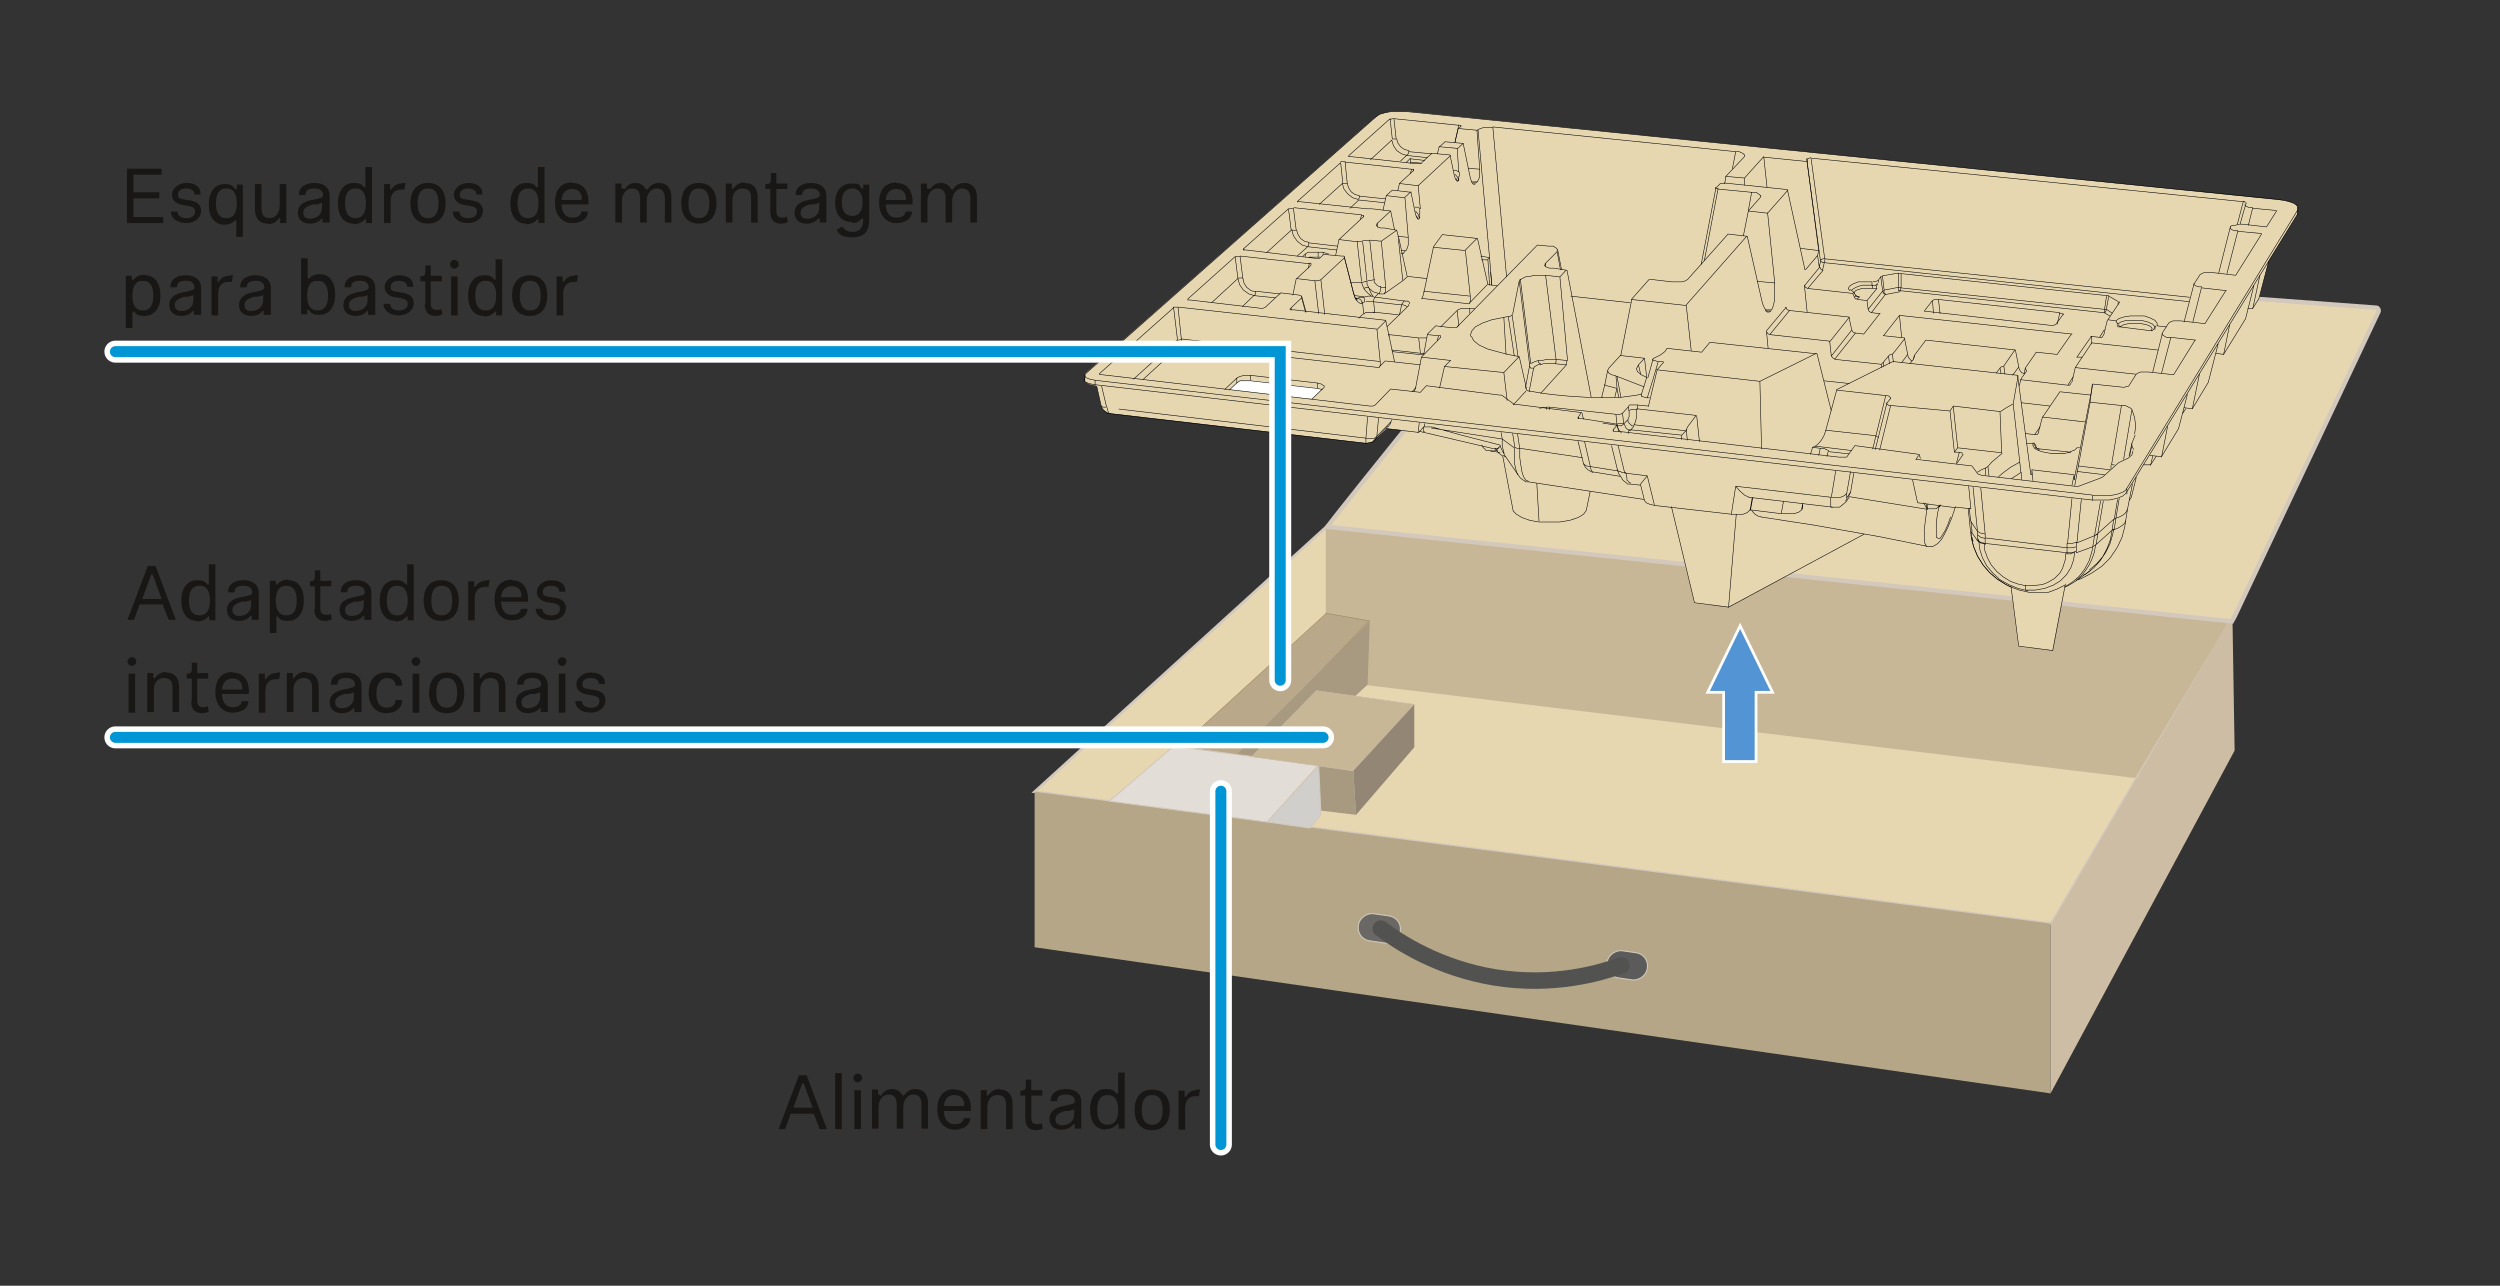 <?xml version="1.0" encoding="UTF-8"?>
<svg id="Ebene_1" data-name="Ebene 1" xmlns="http://www.w3.org/2000/svg" width="455" height="234" version="1.1" viewBox="0 0 455 234">
  <rect x="0" y="0" width="455" height="234" fill="#333333" stroke="none"/>
  <defs>
    <style>
      .cls-1 {
        fill: #fff;
      }

      .cls-1, .cls-2, .cls-3, .cls-4, .cls-5, .cls-6, .cls-7, .cls-8, .cls-9 {
        stroke-width: 0px;
      }

      .cls-1, .cls-6 {
        fill-rule: evenodd;
      }

      .cls-10 {
        stroke: #0096d6;
        stroke-width: 2px;
      }

      .cls-10, .cls-11, .cls-12, .cls-5, .cls-13 {
        fill: none;
      }

      .cls-10, .cls-11, .cls-12, .cls-13 {
        stroke-linecap: round;
      }

      .cls-2 {
        fill: #ccbda4;
      }

      .cls-11 {
        stroke-width: 4px;
      }

      .cls-11, .cls-14 {
        stroke: #fff;
      }

      .cls-3 {
        fill: #a79a80;
      }

      .cls-15 {
        fill: #d1cfcb;
      }

      .cls-15, .cls-16, .cls-17, .cls-18, .cls-19, .cls-20, .cls-13 {
        stroke-miterlimit: 10;
      }

      .cls-15, .cls-21, .cls-18, .cls-22, .cls-19, .cls-20 {
        stroke: #d2c8bb;
      }

      .cls-15, .cls-20 {
        stroke-width: .2px;
      }

      .cls-4 {
        fill: #938674;
      }

      .cls-16 {
        stroke: #c9bbab;
      }

      .cls-16, .cls-17, .cls-12 {
        stroke-width: .1px;
      }

      .cls-16, .cls-9 {
        fill: #c7b796;
      }

      .cls-21 {
        fill: #696865;
      }

      .cls-21, .cls-22 {
        stroke-miterlimit: 10;
        stroke-width: .2px;
      }

      .cls-17 {
        fill: #b9a98a;
        stroke: #9e815b;
      }

      .cls-12 {
        stroke: #010102;
        stroke-linejoin: round;
      }

      .cls-6, .cls-18, .cls-19 {
        fill: #e6d7b1;
      }

      .cls-18 {
        stroke-width: .8px;
      }

      .cls-7 {
        fill: #181715;
      }

      .cls-8 {
        fill: #b4a686;
      }

      .cls-22 {
        fill: #5c5b5b;
      }

      .cls-19, .cls-14 {
        stroke-width: .5px;
      }

      .cls-14 {
        fill: #5395d4;
        stroke-miterlimit: 3.9;
      }

      .cls-20 {
        fill: #e2ddd7;
      }

      .cls-13 {
        stroke: #525251;
        stroke-width: 3px;
      }
    </style>
  </defs>
  <g id="Ebene_1-2" data-name="Ebene 1">
    <g>
      <g>
        <g>
          <g>
            <g>
              <polygon id="Boden" class="cls-19" points="188.3 144.1 241.8 95.5 406.1 112.3 373.8 167.3 373.2 168.1 188.3 144.1"/>
              <polygon id="Seitenteil_lang" data-name="Seitenteil lang" class="cls-8" points="373.2 168.1 373.2 199 188.3 172.4 188.3 144.1 373.2 168.1"/>
              <polygon id="Seitenteil_klein" data-name="Seitenteil klein" class="cls-2" points="373.2 168.4 406.3 111.9 406.7 136.6 373.2 199 373.2 168.4"/>
              <polygon id="Seitenteil_lang-2" data-name="Seitenteil lang-2" class="cls-9" points="406.1 112.3 388.6 141.6 241.3 123.8 241.3 95.5 406.1 112.3"/>
            </g>
            <path id="Boden-2" class="cls-18" d="M282.2,45.2c0,0,4.2,0,4.3,0l146,10.8c.3,0,.5.4.4.7l-26.2,55.5h0l-.5.9-164.6-17.2c-.4,0,40.7-50.6,40.7-50.6h0Z"/>
          </g>
          <rect class="cls-21" x="248.6" y="165.1" width="5" height="7.7" rx="2.4" ry="2.4" transform="translate(48 393.4) rotate(-81.8)"/>
          <rect class="cls-22" x="293.7" y="172" width="5" height="7.4" rx="2.4" ry="2.4" transform="translate(80 443.8) rotate(-81.8)"/>
          <path class="cls-13" d="M251.3,169c3.3,2.5,10.5,7.2,20.8,8.9,10.6,1.7,19.1-.8,23-2.2"/>
        </g>
        <line class="cls-5" x1="188.3" y1="172.4" x2="241.3" y2="123.8"/>
      </g>
      <polygon class="cls-3" points="228.3 137.2 246.3 140.3 246.8 148.3 226.7 145.9 228.3 137.2"/>
      <g>
        <path class="cls-17" d="M241.3,111.7l-27.5,25.1,11.4,1.2,24-25h0c0,0-7.9-1.4-7.9-1.4h0Z"/>
        <path class="cls-3" d="M249.3,113.1l-.4,11.5-14.9,13.9-8.9-1.2,24.2-24.2h0Z"/>
      </g>
      <g>
        <g id="langer_Karton" data-name="langer Karton">
          <path class="cls-15" d="M230.7,149.6s9.3-10.3,9.3-10.2l.4,8.9-2,2.4-7.7-1.1h0Z"/>
        </g>
        <path class="cls-20" d="M213.6,135.8l-11.7,10,28.7,3.8,9.4-10.4c-5-.5-26.4-3.4-26.4-3.4h0Z"/>
      </g>
      <polygon class="cls-16" points="239.6 125.7 227.8 137.7 246.3 140.3 257.4 128.2 239.6 125.7"/>
      <polygon class="cls-4" points="257.4 128.8 257.4 136 246.8 148.3 246.3 140.3 257.4 128.2 257.4 128.8"/>
    </g>
    <g>
      <polygon class="cls-6" points="380.6 32.9 415.8 36.5 417.5 37 418.2 37.6 418.2 38.9 412.9 47.5 411.1 54.5 410 56.1 409.1 56.1 408.7 57.8 404.8 64.3 403.2 64.3 401.9 69.5 398.9 74.4 397.7 74.4 397.2 75.1 396.5 78 393.4 83 392.4 83.1 391.4 84.7 390.1 84.7 388.8 86.8 388 90.1 387.5 91.1 386.7 95.7 386.2 97.8 385.5 99.2 383.9 101.6 382.7 102.7 381.4 103.9 379.7 104.8 378 105.5 377.2 106.1 375.7 107 373.5 118.4 367.6 117.7 367.3 117.6 366 107.1 365.8 106.8 363.3 105.3 362.5 104.4 362.1 104.1 360.5 102.1 359.6 100.1 359 98.2 358.4 93.2 358.3 92.6 356.6 92.3 355.7 92.3 354.7 95.1 353.4 97.8 352.4 99 351.6 99.4 350.4 99.4 339.9 97.3 339.2 97.3 314.7 110.4 313.9 110.4 308.4 109.8 307.9 107.9 304.1 92.3 300.5 91.8 299.7 91.5 299.3 91.2 299.1 90.9 289.9 89.5 289.4 89.6 288.7 92.9 288.4 93.2 287.4 94 285.7 94.6 284 94.8 280.2 94.8 278 94.4 276.7 94 275.8 93.3 275.5 93 273.5 83 273 82.4 271 82.2 270.3 81.9 269.6 81 259 78.5 257.2 78.5 252.4 78 249.9 80.3 249.1 80.6 248.3 80.6 201.9 75.2 201.4 75 200.7 74.5 200.4 73.9 199.6 70.3 199.5 70.2 198.2 69.9 197.5 69.5 197.5 68 250 21.6 251.1 20.8 252.2 20.5 253.1 20.3 256.3 20.3 380.6 32.9"/>
      <polygon class="cls-1" points="239.7 70.6 240.5 70.9 238.9 72.5 237.7 72.5 224.5 71 223.7 70.9 225.1 69.7 225.7 69.3 226.4 69.2 227.6 69.2 239.7 70.6"/>
      <path class="cls-12" d="M197.4,68.3l.2.4.7.3,1,.2v.9M199.2,69.2l181.6,20.9v1M208,69.1l7-6.4-.5-.3-.2-.3v-.3l-.7-5.8-13.5,12v.2M200.1,68v.2M200.4,73.9h.1c0,0,.2.2.2.2h.7c0,0-.9-3.8-.9-3.8M202.1,75.2h-.3c0,0-.2-.5-.2-.5v-.5c-.1,0,47.5,5.6,47.5,5.6h1c0,0,.4-.3.4-.3l2.7-2.8-.2.5-.4.5M206.3,69l7.9-7.1h.4l.5-.2,36.1,4.1v.7l-.2.4-36-4.1v-1.1l-.6-5.8h-.9M214.5,55.9l36.1,4,.6,5.9M216.2,54.6v-.2.2M216.2,54.4l8.6-7.7.5,4,.3,1.1.7,1,1,.7,1,.3.2-.3v-.5l4.5.5M228.5,53.1l-.8-.2-.8-.6-.5-.8-.2-.9h-.8c0,0-4.9,4.5-4.9,4.5M227.6,69.2v-.9h-1l-.9.2-.6.3-2.2,2.1M224.8,46.7h.4c0,0,.5,0,.5,0l.5,4M225.1,69.7v-.9M225.7,46.6l12.6,1.4-.2.8M226.1,55.8l2.1-2,3.9.4M230.5,46l4.5-4.1-.5-3.9-8.2,7.3v.2M226.4,45.3v.2M227.5,68.3l12.2,1.4.8.2.4.3M235,56.4v-.3h-.2M234.9,56.1l2-1.9.7,2.6M235.1,41.9h.9c0,0,.2.7.2.7l.5.8.7.5.8.2v.5l-.2.3-1-.3-.9-.7-.7-1-.3-1.1M235.9,41.8l-.5-3.9h-.8M236,50.7l3.3.4.7,6M235.5,37.8l12.3,1.3-.2.8M236.9,53.9v.2M236.1,46.6l1.9-1.7,5.3.6M236.2,36.8v-.2l7.8-7,.4,3.8h.8c0,0-.4-4-.4-4h-.8M237.1,46.7l.5-.5v.5M237.6,46.2l.5-.3h.9c0,0,.9,0,.9,0v.9M238.2,47.9h.4v.3M238.2,44.2l5.2.6M239.2,51.1h.7l.5-.2.7,6.3M239.8,70.6v-.9M240.4,50.9l4.3-4,1.7,6.7v-.2M241.8,46.2h-.2c0,0-.8-.3-.8-.3h-.9M245.2,33.3l.2.8.5.8.7.5.8.2v.4l-.2.3-1-.3-.9-.7-.7-.9-.3-1-4.2,3.8M240.8,46v.3M242.3,57.3h0M243.7,43.6l3.3.4h1c0,0,.8,7.2.8,7.2l-1,.2h-2M244.7,46.9v-.2M244.8,29.5l12.1,1.3-.2.8M252,36.9l-4.7-.5-1.6,1.5M245.5,28.5v-.2l7.5-6.7.4,3.7h.8c0-.1.2.7.2.7l.5.7.7.5.8.2v.4l-.2.3-1.3,1.2M246.4,53.5l.3.8.4.6.4.3h.5l-.3-.6-.5-.3h-.4M256.5,55.3h0v-.3l-.3-.2h-.5c0,0-5.2-.7-5.2-.7h-.4v.3c-.1,0-.1.5-.1.5l.2,2h-1.7c0,0-.3.3-.3.3l-.2-2-.3-.6-.5-.3h0M246.9,54.4l.6-.3h.6c0,0,.9-.2.9-.2h.6l-.6-.5-.4-.4-.4-.5.5-.2h.4l.4,1,.4.7M246.6,53.8l1.5.2h.1c0,0,.1.4.1.4v.6c.1,0-.2,0-.2,0h-.3M247,43.9l.8,7.3M248,57.2l-.7.7M248.3,52.5l-.3-.5-.2-.6,1-.2v.6c.1,0,.3.6.3.6l.8.7,1,.3-.7.7M247.8,39.2h.4v.3M247.5,35.7l4.7.5M248.7,80.7h-.1v-1l.3-3.8M248.6,54.9h1.2l5.3.6-.4,1.8M248,43.8h.6c0,0,.7,0,.7,0l.8,7.2v.4c.1,0,.4.4.4.4l.4.3h.4c0,0-.1.9-.1.9l-.2.5h.9l3.4-2.4.8-.7M250.2,50.9l-1.2.2h0M249.3,43.7l2.1.2.8,8.4h-.9M259.8,28.7l-3.7-.4-1-.3-.9-.6-.6-.9-.3-1-3.9,3.6M250.9,76.1l-.3,3.1v.3l-.2.3-.4.4h0M250,56.8l4.5.5M250,54h0M250.7,41.3v-.6c-.1,0-.2.3-.2.3M250.6,40.7l2.5-2.3M251,66.8l1.1-1.1M250.7,59.9l1.5-1.5M251.4,43.9l2.8-2M251.9,53.5l.3-.5v-.8M252.3,35.6l3.4.4.6,7.2-1.9-.2M253.2,76.6v-.2M253.3,63.7l5.3.6h.6M252.7,60.9h.1v.3M252.8,60.9l5.4.6.3,2.7M252.9,21.7h.3c0-.1.5-.1.5-.1l.4,3.7M265.9,23v-.2h-.4l-11.8-1.2M256.1,55.8l-.4-.2-.6-.2.5-.7M255.3,51l-.8-7.6M255,45.6h.8l-.4.5h-.4M255.2,46.1h.3M254.7,33.4l3.4.4,5.9-5.5M255.9,45.6l.2-.4.2-.6v-1.6M256.8,34.9l-1.1,1M255.9,29.6l.8-.8v.9M257.7,70.5l-.7.8M256.9,30.8h.4v.3M256.7,29.5l2,.2M256.7,28.9l2.6.3M256.4,27.6l4.2.4M258.4,38.9v.8l-.3.2-.3-.6M258.1,33.7l.4,4.3-.5-.3h-.5M257.6,38.5h.1l.4.5.2.6M258.1,78.7l.2-1.7M258.7,65l5.3.6M258.3,61.5h1.4M258.7,54.3l8.7,1,.2-.5v-.8l-.9-8.4-5.8-.6M259,77.8h.1v.8h.2M259.3,77.5v-.4M273.2,78.7l.2,1.1v1.2l.2,1,.2.7-.3-.5-.3-.6-.2-.6-7-1.8-5.4-1.5h-1.4M259.8,60.9l2,.2h.4v.3M259.1,53l8.5.9M260.5,77.9l12.9,2,2.2,1.6v2.9c.1,0,.3,1.1.3,1.1l.3.9M261.6,62l.2-.9M262.2,59.5l3-3,.3,2.7-.3.3M261.9,26.7l3.3.3.3,4.3-.5-.3h-.5M262.9,66.7l10.8,1.1.6,5.1M265.2,56.5l.3-.2.6-.2h1.4v.9M265,32.5l.3.5.2-.2v-.7M265.5,32.9l-.2-.6-.4-.5h-.1M265.2,27.1l1.1-1M264.8,25.9l.7-3.2M265.5,23.4l3.3.3.5,7v1.4l-.2.6-.2.3-.3.3h-.5M266.7,45.5l2.1-2.1M267.6,61.2l.2-.9.7-.8,1.3-.7,1.7-.6,3-.6,1.1,7.2M267.5,56.1h.9M267.4,55.2l3.3-3.4M268.9,33.1h-1.1M267.2,30.6l2.1.2M268.5,33.5h-.2M271.1,46.9l-2.1-23.3-.2.2M269,23.6l.4-.2.7-.2h1.6l2.5,27.2M271.1,46.9l-.4.4h-1.1M271.1,51.9l-.3-4.6M271.3,82.2l1.3-.3M271.5,51.9l-.2-2.4M271.7,23.1l44.2,4.5-.6,3.1M272.5,81.9h-.1l-.3-.3h.5c0,0,.4-.4.4-.4l-.4.5h-.1M273.7,67.8l2.7-2.8M273.7,57.8l.4,6.7M275.3,78.9l.4,2.5.4.2h.6c0,0,11.3,1.7,11.3,1.7M276.3,65l-1.1-7.7-.2.2-.5.2M275.3,57.2l1.2-6.1.2-.3,1.9,15.4.3-.2.5-.2.6-.2v.4c.1,0,.3.2.3.2h.1l-.5.2-.4.2-.3.2v.2h-.6c0,0-.2-.3-.2-.3v-.5M276.2,79l.4,2.7v1.6l.2,1.4.2,1.2.3.9.4.6.5.2M277.7,71.2l-2.3,2.5M277.6,70.7l.8-4.2-1.9-15.4M276.7,50.9l.7-.4.5-.2h.6c0,0,.7-.2.7-.2h2.1l1.9,15.3v.5l-.2.3h-2.1l-.6.2M279.1,67.1l-.8,4.2M280.1,94.8l-.4-6.8M281.5,74.5v-.4l-1.3.2M283,66.2l2.1.2-4.7,5.2M280,65.6h.7c0,0,.8-.2.8-.2h1.6l2,.2v.8M281.5,74.1h.5v.5M281.3,50.1l2.6.3,1.4,15.3M281.3,48.5v-.5l-.2.3M281.2,48l2.2-2.2v-.3M282,74.1l12.1,1.3.2,2.1.3.7.5.6M284,49.1l-.6-3.3M285,49.2l-1.1,1.2M285.9,53.9l10.8,1.2M287.2,76h0c0,0,.5-.8.5-.8M287.3,75.9v.3M288.2,84.4l.5.4,5.7.9M289.9,86l-.3-.4-1.2-5.2M291.7,77l2.6.4M291.5,72.3h.2M292,70l.4.2.8.2,1.1.3.3,1.6M292.6,67.5l.2.4.5.3.8.2.2,2.2-.4,1.7M293.6,78.3v-.2.3M293.6,78.2l.7-.8M294.3,85.5l.3.3h.3c0,0,.3.2.3.2h.7l.2,1v.4c.1,0,.3.3.3.3l.2.2h.2M294.4,77.5h.7c0,0,.5-.4.5-.4h0c0,0-.5,0-.5,0h-.7M294.2,75.4h.7l.4-.2.2,1.8M295,72.3l-.7-3.8h-.2M294.3,68.5l4.9,1.9M301.1,91.9l-1.3-5.3-4.1-.5-1.2-5M295.3,75.2l1.1-1.2v.7l.7-.2h.9v-.8h-1.4c0,0-.2.2-.2.2M294.9,64.7l4.4.5-1.1,1.2-.3.6M295.6,77.2l.4.8.7.4.7-.9h-.4c0,0-.4-.4-.4-.4l-.3-.3v-.4c-.1,0-.8.8-.8.8M296.3,76.4v-.2c.1,0,.2-.4.2-.4v-1M296.4,78.9v-.5c.1,0,.2-.2.2-.2l9.5,1,.7-.8-9.4-1.1.2-.4.2-.7v-.9c.1,0,.1-.9.1-.9l10.8,1.2-1.5,2-.3.6.2,1.9M296.9,54.5l10,1.1.9,8.2M297.9,73.7l2.1.2M298.2,66.4l.4,1.7M298.5,88.2l1.3-1.6M298.7,71.9h0c0,0,.1.3.1.3h.2c0,0,.6.2.6.2h.6M299.8,72.4l1-3.2,1-3.4h.9M299.3,65.2l.4,3.5M300.7,65.4h0c0,0,.2.2.2.2h.2l.6.2M301.5,67.3l18.8,2.1,10.3-5.1M306,80v-.7M306.8,78.5l.2-.3M306.8,55.6l11.1-12.6M309.3,80.4l-.5-4.7M312.2,34.1v.2h.5c0,0-2.5,13.1-2.5,13.1M312.6,34.4l6.2.6-.6,3.3M314.6,110.5l1.4-16.9M314.1,32.1l3.4.3,3.5-3.9.6,5.6M315.1,93.6l.8-5.1.8.9.8.7.8.4M315.9,88.5l17.3,2v1.7l.3.2M315.9,27.6h.7c0,.1.6.3.6.3l.3.3M317.5,32.4v1.3M318.2,38.4l3.5.4,3.7-4.2M318.6,92.8l.4-2.2M318.5,92.9l.4-2.3M320.6,94.1l-.7-.2-.6-.4-.5-.6h0M318.8,35h.8c0,0,.6.4.6.4l.3.3M319.8,51.2l3.2.3-1.3-12.8M320.6,81.7l-.3-12.3M327.7,45.2l3.3.4-2.1-16.2-7.9-.8M325.7,56.5l-3.6,4.4-.4-.2-.2-.4.3,3.1M322.1,60.9l11,1.2,3.5-4.4"/>
      <path class="cls-12" d="M321.5,60.2l3.6-4.3M321.3,56.4h1.1c0,0,.2-.3.2-.3l.2-.7.2-.9v-3M321.7,56.8h.3l.3-.2h-1M322.4,56.5h0M324.2,93.4l.4-2.2M327.9,92.7l.2-1.1M328.1,92.5v-.8M328.9,56.8l-.5-4.9.2.4.4.2,2.8-3.3-.4-.2-.2-.4-2.7,3.3M329,52.5l8.2.9.3.7.2.3h.3c0,0,.4-.3.4-.3l-.5-.2-.2-.2M328.6,49.1l2.2-2.6.3,2.1.3-1.3v.3c.1,0,.3.2.3.2h.3l66.4,7.1M331.7,49.2l.3-1.3v-.2l.2-.6h-.4l-.5.2-2.5-18.4h.3c0-.1.5-.2.5-.2l2.5,18.4,66.4,7M329,28.9v.5M329.9,81.4l1.4.2-.3,1.3M329.8,28.8l78.4,7.9h.4v.3M330.4,81.2l6.6.8M330.8,46.5l.2-.9M336.5,82.6l-3.7-.4v-.2c-.1,0-.4-.2-.4-.2l-.5-.2h-.5M332.3,78.3l9.1,1-.2.9-.2.9-.2.6M333,62.1l.3,2.7,3.7-4.7M334.1,85.7l-.8,4.8h1.3c0,0,.4,0,.4,0l.7-.3.4-.4.7-4M337.7,60.6l-3.8,4.8,8.5.9v.6M333.9,65.3l-.4-.2-.2-.4M334.3,71l8.9,1-1.8,7.4.5.2M335.3,91.8h0M335.9,91.2l.3-.6h-.1v-.7M336.1,90.6l.7-1M337.5,53.4v-.2l.2-.3.5-.2.7-.2h2.6v-.4c.1,0,.2-.5.2-.5l-.4.4h-.6v-.7h-2.5c0,0-1,.4-1,.4l-.6.4-.2.4.2.4M337.5,54.1l.3-.3M337.2,53.4l.2-.2M340.8,52.4v-.5c.1,0-.9,0-.9,0h-1l-.9.3-.6.3-.4.3h0M338,54.5l1.8.2.2,1.6.2.4.4.2,1.6.2M340,56.3l2.7-3.4h.2v.5c.1,0,.3.2.3.2l2.6-.5v-.2l.2-.6h-.5v.6c.1,0,.3,0,.3,0l37,4h.3c0,0,.2-.3.2-.3v-.3c.1,0,.5-2.5.5-2.5h-.4c0,0-.4,2.7-.4,2.7v.4c-.1,0,1,.6,1,.6M339.8,54.7l1.8-2.2M340.6,56.9l2.6-3.4h-.3l-.2-.3v-.3c-.1,0-.4-2.5-.4-2.5l-.4.5v.5M340.9,51.2h.6l.4-.2M342.1,81.9l2-8.1h-.3l-.3-.2h-.1v-.3M342.4,66.3l.4-.4v.8M342.8,65.9l.9-1.1.2,1.4M342.8,61.1l2.9-3.7.4,4M342.9,52.8l2.6-.5v-2.6l-2.9.5.3,2.5M342.6,50.3h-.3M343.2,72h.4l.3.2.2.2v.2M343.7,64.8l.2-.2.6-.2,2.2-2.8M344.1,73.8l10.8,1,.8,7.5.6-.8,8,.9-.3-7.5-8.5-1-.6.9M344.4,64.4l.2,1.5M345.7,57.4l31.4,3.4M345.5,49.8h.5v2.6l37,3.9h.4c0,0,1,.7,1,.7M347.2,64.5l-1.1,1.5M346,49.8l37.4,4M348.4,65.1v-.4M349.2,82.9l-.5.7M350.7,99.5l-.2-.2v-.2c-.1,0-.2-.3-.2-.3v-1.6c-.1,0-.1-.7-.1-.7l.2-1.6.3-2.3h.7c0,0,.7,0,.7,0h.3l.2-.2.3-.3-.3,1.6-.2,1.4v2.7c.1,0,.4.2.4.2h.3c0,0,.4-.6.4-.6l.5-.8.5-1.1.5-1.4M350.3,56.5l1.4-1.8.4-.2h.7l.3,2.6M350.7,92.7l.2-1M351.9,57l-.2-2.3M353,91.9v.4l.2-.4M352.8,54.5l22.1,2.4-.5,2.1M355.7,82.3h.9l-.5,1.9M356.3,81.5l-.8-7.5M356.6,82.4h.5v.3M358.6,94.4v.4c.1,0-.2-2.3-.2-2.3M358.6,94.5h0M358.7,92.6l-.4-4.1M365.9,106.8l-.8-.4-1.6-1-1.4-1.2-1.2-1.4-1-1.6-.7-1.7-.4-1.7v-1l1.1,1.6.5.4.8.2v1.2c.1,0,.5,1.3.5,1.3l.7,1.3,1,1.2,1.2,1,1.3.8,1.4.5,1.4.3h1.1l1.9-.2,1-.4,1.2-.7,1-1,.5-.9.5-1.6v-1h1l.4-.2.3-.2-.2,1.5-.5,1.4-.8,1.3-1.1,1.1-1.3.8-1.6.6-1.7.3h-1.8v-.9M359.1,98.5l-.2-.7M358.7,94.8l.2,2v-.4M358.9,96.8h0v-.4M358.7,94.9h0l1.2,1.8v1.6l.6.4.8.2v.2M360,97.4l.5.4.8.2v-.8l-.9-.2-.5-.3-.8-8M369,107.5l-1.7-.4-1.7-.7-1.6-.9-1.3-1.2-1.1-1.3-.8-1.5-.5-1.6-.2-1.8M361.3,97.2l-.8-8.4M361.4,86.5v-1.3c-.1,0-.8.3-.8.3l-.6.4h-.1M376.2,100.8v-.2l-14.9-1.7v-1l14.9,1.8h.9l.8-.2v.8l-.8.3h-.9v-1.7h.9l.8-.2v.7M362,86.6l-.2-1.7-.5.3M361.8,84.9l.7-.8.6-.5,1.3-1.1M366.1,87.1l1.7-1.1-.2-1.9-1.6.9-1.5,1.1-.8.7M367.6,84.1l-1.2-10.6-1.4.8-.9.6M364.2,68l-.2-1,.2-.2.5-.2.2,1.5M363.3,67.9l.7-.9M364.7,66.6l2-2.9M365.9,106.8l1.6.6,1.8.4h3.5c0,0,1.6-.6,1.6-.6l1.4-.7M366.4,73.5l.9-5.1M367.4,66.8l-1.1,1.5M367.9,87.3v-1.3M367.7,69.1l8.6,1h.4c0,0,.3-.5.3-.5M371.3,77.7l-1,1.4-1.7-.2M368.6,67v.2c.1,0,.2.2.2.2M370,87.5l-.2-2v.9h-.2M369.8,85.5l7.7.9v.9M370.6,81.2h0c0,0-.4-.6-.4-.6h0M370.5,81.4l.4.3h.2v.3M370,81.1v-.5M370.3,79.1h.5c0,0,.3-.5.3-.5M371.1,81.8h0M371.7,75.9l7.8.9M375.5,57.3v-.2c-.1,0-.7,0-.7,0M375.8,106.8l1.3-.8,1.3-1.1,1-1.3.8-1.5.5-1.6.2-1,.6-.4h0l-.6.4-3,1.1v-.2M376.3,98.9l.8-8.2M376.4,70l.9-1.4M377.9,105.6l.9-.8.8-1,.7-1.1.5-1.1.4-1.2.2-1.3M380.8,69.9l-.4,3.3-2.8,15.2M377.5,86.4l-.4,1.9M377.7,66.9l11,1.2M380.9,99.4l.3-1.9-3.2,1.3.8-7.9M378,85.8l5,.6M378.2,84.8l5.8.7M380.7,62.6v-1.4c-.1,0-2.7,3.8-2.7,3.8M382.3,91.2l-1.1,6.3h0l.6-.3-.3,1.9,2.9-2.6.3-.2-.2,1-.5,1.7-.8,1.6-1,1.5-1.2,1.3-1.4,1.1-.5.2M381.2,97.5l.6-.4h0l2.9-2.6-.3,2-.3,1.7-.6,1.6-.8,1.5-1.1,1.3-1.3,1.1M380.4,73.2l5.7.6-1.8,10.8h.5M380.5,61.2l1.6.2.9-1.4M380.9,90.2h3.2l1.4-.3,1-.4.6-.5v.9M381.8,97.1l1-5.9M382.2,61.4h.4M384.2,85.3v-.6M392.2,59.5l-.4-.5-.9-.4-1.2-.3h-2.7l-1,.3-.6.4h0c0,0-.3-.6-.3-.6l-1.4-.2M385.5,55.4v-.5c.1,0-1.7-1-1.7-1M384.8,96.3l.3-2-.3.2h0l.3-.2h0M384.5,96.5l1-.4.5-.3.4-.3.3-.3.2-.4M384.8,94.5l.6-3.6M387.2,92.7l-.2.4-.3.4-.4.3-.6.3-.6.2.6-3.6M385.9,59.5h0c0,0,5.6.7,5.6.7l.2-.4-.3-.4-.7-.3-1-.2h-2.3l-.9.2-.5.3h-.2l-.3-.3-.4-.7.5-.4.9-.3,1.2-.2h2.6c0,0,1.1.4,1.1.4l.8.4.4.5v.5c-.1,0,1.7.2,1.7.2M385.3,59.2l.2.3h.3M385,58.4h0M386.1,73.8h.7c0,0,.6.3.6.3l.4.2.2.2.5,1.5.2,1.5-.2,1.5M385.7,55.1v-.2M387,89l31.2-50.8v.9M386.5,83.6l1.5-9M387.6,82.9l.4-1.8v-.4M388,81.1l.3.7M391.4,84.7l.4-1.7M391.4,60.2h.3l.3-.3.4-.6M393.4,83.2l1.1-5.6M393.4,67.9l1.7-6.5,4.5.5M395,61.4h-.7c0,0-.5-.3-.5-.3l-.3-.2v-.2M399,74.4l1.3-6.3M399.3,51.6v.2l.3.2.5.2h.6c0,0-1.6,6.4-1.6,6.4M400.8,52.4l4.4.5M404.7,64.5l1.1-5.4M405.9,41.4v.2l.3.2.5.2h.6c0,0-2,7.8-2,7.8M407.2,40.8l1.1-4.2M407.3,42.1l4.3.4M408.6,37.2v.2l.3.2.5.2h.6l-.8,3.2M410,56.2l1.3-6.1M410,37.9l4.2.4M418.2,38.1v-.4"/>
      <path class="cls-12" d="M197.4,69.3v-.9l.2-.4,52.9-46.8.6-.4,1-.3,1.2-.2h2.6l158.7,16,1.3.2,1.1.3.8.4.4.4v1.3l-31.3,50.9-.6.5-1,.4-1.4.3h-3.2l-181.5-21-1-.2-.7-.3-.2-.4M252.6,77.6l-2.6,2.7-.3.2h-.4c0,0-.6.2-.6.2l-46.6-5.4h-.5c0,0-.2-.2-.2-.2l-.5-.4-.3-.4-.2-.5-.8-3.5M200.2,68.2h.4c0,0,48.7,5.7,48.7,5.7h.6l.4-.2,2.8-2.9,5.4.6,1.1-1.2,13.3,1.7h.4c0,0,2.3,1.7,2.3,1.7h.4c0,0,11.9,1.5,11.9,1.5l.3,1.2M216.2,54.6h.4c0,0,12.8,1.5,12.8,1.5h.5l.4-.2,2.8-2.6,3.3.4.5.2.8,2.9M240.7,70.9l-.9-.2-12.2-1.4h-1.9c0,0-.6.4-.6.4l-1.4,1.3M226.4,45.5h.4c0,0,12.5,1.5,12.5,1.5h.9c0,0,.7-.7.7-.7l3.2.3h.5c0,0,1.8,6.9,1.8,6.9l.2.7.3.5M234.8,56.2v.2c.1,0,.4,0,.4,0h.4l16.6,1.9,1.6,7.5M235.3,53.7l.6-2.9,2.7-2.5M253.8,41.8l-.7-3.4-3.4-.4h-.4c0,0-.5,0-.5,0l-12.3-1.3h-.4M238.2,46.8h.8c0,0,1.2,0,1.2,0M241,70.2v.3l-2.2,2.1M243.1,46.4l.6-2.8,4.5-4.2M245.4,28.5h.4l12,1.3h.8c0-.1,2-1.9,2-1.9l3.3.3.8,3.8.2.6.3.4M246.8,54.2l.2.3M249.6,53.9h0M249.7,53.9h.2M250.5,41l.2.3.6.2h.7c0,0,2.2.4,2.2.4l.4,1.5,1.5,6.9,3.6.4M252.3,78l5.9.7,1.1-1.2M252.2,65.7l6.3.7M252.4,59.5l4-3.9v-.2M251.7,38.3l.6-2.7,1.1-1,3.4.4.8,3.9.2.6.3.4M259.1,64.6l-5.7-.6M255.2,46.1h0M254.4,34.7l.3-1.3,2.6-2.4M262.2,61.4l-3.5,3.6-1.1,5.8-.3.5M289.4,89.5l-.7,3.4-.5.7-1,.6-1.5.5-1.8.3h-3.8l-1.7-.3-1.4-.5-1-.6-.6-.6-1.9-10-.7-.5-.6-.8h-.2l-13.7-3.2M272.5,52l-1.7-.2-1.9-8.4-6.4-.7-1.6,2.2-1.7,8.1-.2.8-.2.5M258.4,38.9v-.8.5M259.1,64.6l.7-3.8,1.5-1.5,2.5.3h1.3c0,0,.2-.2.2-.2l14.5-14.8,2.1.2h.8c0,0,.6.4.6.4l.2.3.7,3.6M268.3,33.6l-.3-.2-.2-.4-.2-.6-1.3-6.3-3.3-.3-1.1,1-.3,1.2M264,65.6l-1.1,1.1-.9,3.9M265.9,23l-.5.4-.6,2.5M265.6,31.3v.8-.8M298.8,71.7l-.8.2-1.4.2-1.5.2h-6.4l-3.2-.2-3.1-.3-1.5-.2-3-.5-1.4-6.2-2.1-.4-1.9-.5-1.8-.5-1.5-.7-1-.8-.4-.8M269.7,81l.2.4.3.3.3.3h.2c0,0,.2,0,.2,0h.4c0,0,1.7.4,1.7.4M269.5,46.6l1.6.3.4,5M273.8,82.8l2.9,4.2,1,.7h.5c0,0,21,3.2,21,3.2M274.1,83.2l-.5-.3M281.1,48.3l.3.3.6.2h.8c0,0,2.4.4,2.4.4l4.4,23.1M287.2,80.3l1,4.1.3.6.5.5.7.4h.3l4.9.8M287.2,76v.2c.1,0,.4,0,.4,0h.4l6.3,1,.3,1.4M321.7,56.8l-.3-.3-.3-.5-.3-.7-.2-.8-2.6-11.5-3.5-.4-7.3,8.2-.4.3-.7.2h-1.8l-3.4-.4h-.8c0,0-3.1,3.5-3.1,3.5l-2,10.2-2.2,2.4-.2.4-.5,2.5-.6,2.4M328.1,92.5l-.2.3-.5.4-.9.3h-1.1c0,0-1.1,0-1.1,0l-5.7-.7h-.1c0,0-.5.5-.5.5l-.8.3h-1c0,0-1,0-1,0l-14-1.6-.9-.2-.7-.3-.3-.4-.7-2.8-1.9-.2h-.5c0,0-.3-.3-.3-.3l-.3-.2-.4-.4v-.2c-.1,0-.6-.8-.6-.8l-.2-.6-1.1-4.5M293.6,78.3v.2c.1,0,.5,0,.5,0h.4l40.2,4.7h1.4c0,0,.2-.3.2-.3l1.3-1.8,11.7,1.6.2.7M298.7,71.9l1-3.2-1-.5-.7-.6-.2-.6M300,74l1.6-6.7,1.2-1.4M333.3,74.8l-2.6-10.4-19.5-2.1-1.5,1.8-6.3-.7-.4.6-.8.6-1.2.6h-.1c0,0-1,3.6-1,3.6M339.3,97.2l-24.7,13.3-6.2-.8-4.2-17.5M317.5,28.2v.3l-3.4,3.6-.2,1.3h-.8l-.8.8-2.7,14M313.8,33.3l11.5,1.2,3.2,14.6M317.3,42.9l.9-4.5,2.2-2.5v-.3M318.3,90.5l15.2,1.8h1.3c0,0,.4-.3.4-.3l.8-.7.6-.9,14.2,2.3-.3-1.1M320.6,94.1l9.7,1.5h0l11.9,2.1,8.9,1.8h.6c0,0,.7-.4.7-.4l.3-.2.7-.8.5-.9.6-1.2.7-1.7.7-2.1M325,55.9l.2.4.4.2,10.9,1.2.5,2.3.2.4.4.2,1.6.2,2.9-3.7M329.5,82.7l.4-1.3.5-.2.5-.4.6-.7.5-.9.3-.9,2-7.4,10.2-5.1,22.7,2.5,2.4,18M336.6,69.8l-4.7-.5M332.7,82.3l-.2.8M337.4,86.1l-.6,3.5-.4.8M338.4,54h-.4l-.3-.3-.4-.6-.6-.4M341.3,81.8l2.1-8.4.7-.9M342.8,61.1l3.8.4.7,3.5.5.6h.2M347.6,66.2l.7-.9v-.2M355.7,92.4h.2c0,0-6.9-.9-6.9-.9l-.9-4.1M368.4,68l-.5-.2-.4-.6-.7-3.5-16.3-1.8-2.1,2.8-.2.8M348.7,83.6l10.2,1.2,1.1,1.5h.2c0,0,.4.2.4.2l17,2h.7l4-1.5.4-.2,2.9-2.6,1.7-.8.7-.6.2-.7M350.7,92.6l-.6-1.1M350.3,56.5v.2h.6c0,0,22.2,2.5,22.2,2.5h.7l.4-.2,1.3-1.8M356,92.3l2.7.3M356.1,84.4l1.2-1.7M365.9,106.8l-.8-.4-1.6-1-1.4-1.2-1.2-1.4-1-1.6-.7-1.7-.4-1.5-.2-1.6-.2-2-.2-1.9M375.9,106.3l-2.3,12.1-6.2-.8-1.4-10.9M367.5,70.2l.3-1.1.2-.4.8-1.1v-.2M373.1,73.9l-5.2-.6M377,60.8l-2.6,3.7-3.8-.4-2,2.9-.2.9M370,81.1l.3.5.7.4,1,.3,1.2.2h2.6l1.1-.2-5.7-.6h-.4c0,0-.3-.4-.3-.4l-.4-.6h-1.3M370.4,81.7v-.3M371,78.6l.7-2.6,3.2-4.7,5.6.6M375.8,106.9l1.1-.6,1.1-.7,2.5-1.8M378.5,81.5h-.5l-.4.4-.8.3M377.9,105.6l.9-.3,1.7-.9.5-.3,1.6-1.1,1.4-1.4,1.1-1.6.3-.5.8-1.7.5-1.9.5-3.2.9-4.6M399.5,61.9l-3.9,6.3-4.6-.5h-1.4l-.5.2-.3.2-1.4,2.2h-.3c0,0-.5.2-.5.2l-5.7-.6-3.4,17.4M377.1,69.5l.6-2.6,3-4.5,12,1.3M378,65h1M382.6,61.3l.3-.4.6-2.5,2.2-3.3M387.5,91.1l.4-.6.9-3.6M387.5,83l.5-2.3.6-1.5M390.2,84.6h1.2c0,0,1-1.5,1-1.5M397.2,75.3h0l-.7,2.7-3.1,5.1-2.1-.2M391.8,67.7l1.8-7.2,1.1-1.7.3-.2.5-.2h1.4l4.4.5,3.8-6M392.2,59.5v.5M398.1,71.8l-.9,3.5.6-.9M403.7,62.6l-1.8,7-2.9,4.8-1.5-.2M411.6,42.6l-4.7,7.5-4.3-.5h-1.4l-.5.2-.3.2-1.1,1.7-1.8,6.9M403.3,64.3l1.4.2,4-6.5,1.5-6M403.8,49.7l2.1-8.3v-.2c.1,0,.4-.2.4-.2h.5c0,0,.7-.2.7-.2h.7l4.3.5,1.9-3M408.8,36.9v.2c-.1,0-1.1,3.7-1.1,3.7M409.1,56.1h.9l1.1-1.7,1.8-6.8"/>
    </g>
    <polygon class="cls-14" points="319.6 126 322.6 126 316.7 113.9 310.8 126 313.7 126 313.7 138.6 319.6 138.6 319.6 126 319.6 126"/>
    <g>
      <line class="cls-11" x1="222.2" y1="144" x2="222.2" y2="208.3"/>
      <line class="cls-10" x1="222.2" y1="144" x2="222.2" y2="208.3"/>
    </g>
    <g>
      <line class="cls-11" x1="21" y1="134.2" x2="240.8" y2="134.2"/>
      <line class="cls-10" x1="21" y1="134.2" x2="240.8" y2="134.2"/>
    </g>
    <g>
      <polyline class="cls-11" points="21 64 233 64 233 123.8"/>
      <polyline class="cls-10" points="21 64 233 64 233 123.8"/>
    </g>
  </g>
  <g id="langlayer_PT" data-name="langlayer PT">
    <g>
      <path class="cls-7" d="M23.1,30.7h6.3v1.1h-5.1v3.2h4.7v1.1h-4.7v3.4h5.4v1.1h-6.6v-9.8h0Z"/>
      <path class="cls-7" d="M36.5,35.4h-1.1c0-.7-.6-1.1-1.5-1.1s-1.5.4-1.5,1.1.3.8,1.1.9l1.2.2c1.2.2,1.9.8,1.9,1.9s-1,2.2-2.7,2.2-2.8-.9-2.8-2.1h1.2c0,.6.5,1.2,1.6,1.2s1.6-.5,1.6-1.2-.4-.8-1.1-1l-1.2-.2c-1.2-.2-1.9-.9-1.9-1.9s1.1-2.1,2.6-2.1,2.6.6,2.6,2h0Z"/>
      <path class="cls-7" d="M43.1,34.3s0,0,0,0v-.7h1.1v9.5h-1.2v-3s0,0,0,0h-.2c-.5.5-1.1.8-2,.8-1.5,0-2.8-1.1-2.8-3.7s1.4-3.7,2.8-3.7,1.5.3,2,.9h.3ZM39.3,37c0,1.6.5,2.7,1.9,2.7s1.9-1.1,1.9-2.7-.5-2.7-1.9-2.7-1.9,1.1-1.9,2.7Z"/>
      <path class="cls-7" d="M48.7,40.7c-1.5,0-2.3-1-2.3-2.6v-4.6h1.2v4.4c0,1.3.5,1.8,1.5,1.8s1.8-.9,1.8-2.2v-4h1.2v7.1h-1.1v-.9s0,0,0,0,0,0-.2,0c-.4.6-1.1,1.1-2,1.1h0Z"/>
      <path class="cls-7" d="M58.7,40.6v-.8s0,0,0,0,0,0-.2,0c-.5.6-1.2.9-2.1.9-1.3,0-2.2-.7-2.2-2s1-2,2.5-2.3l1-.2c.8-.2,1.1-.3,1.1-.7,0-.8-.6-1.2-1.6-1.2s-1.6.3-1.6,1.2h-1.2c0-1.5,1.2-2.2,2.8-2.2s2.8.7,2.8,2.4v4.8h-1.2ZM58.7,36.8c-.2.2-.6.3-1.1.4h-.7c-1.2.4-1.7.8-1.7,1.5s.4,1.1,1.2,1.1c1.2,0,2.2-.7,2.2-2v-.9h0Z"/>
      <path class="cls-7" d="M64.3,40.7c-1.5,0-2.8-1.1-2.8-3.7s1.4-3.7,2.8-3.7,1.5.3,2,.8h.2c.2,0,0,0,0,0v-3.7h1.2v10.2h-1.1v-.7s0,0,0,0h-.2c-.5.6-1.2.9-2,.9h0ZM66.6,37c0-1.6-.5-2.7-1.9-2.7s-1.9,1.1-1.9,2.7.5,2.7,1.9,2.7,1.9-1.1,1.9-2.7Z"/>
      <path class="cls-7" d="M73.2,33.3h.6l-.2,1.2h-.6c-1.1,0-1.9.7-1.9,2.1v4h-1.2v-7.1h1.1v1s0,0,0,0,0,0,.2,0c.4-.7,1.1-1.1,1.8-1.1h0Z"/>
      <path class="cls-7" d="M74.7,37c0-2.4,1.2-3.7,3.2-3.7s3.2,1.3,3.2,3.7-1.2,3.7-3.2,3.7-3.2-1.3-3.2-3.7ZM79.8,37c0-1.6-.5-2.7-1.9-2.7s-1.9,1.1-1.9,2.7.5,2.7,1.9,2.7,1.9-1.1,1.9-2.7Z"/>
      <path class="cls-7" d="M87.8,35.4h-1.1c0-.7-.6-1.1-1.5-1.1s-1.5.4-1.5,1.1.3.8,1.1.9l1.2.2c1.2.2,1.9.8,1.9,1.9s-1,2.2-2.7,2.2-2.8-.9-2.8-2.1h1.2c0,.6.5,1.2,1.6,1.2s1.6-.5,1.6-1.2-.4-.8-1.1-1l-1.2-.2c-1.2-.2-1.9-.9-1.9-1.9s1.1-2.1,2.6-2.1,2.6.6,2.6,2h0Z"/>
      <path class="cls-7" d="M95.7,40.7c-1.5,0-2.8-1.1-2.8-3.7s1.4-3.7,2.8-3.7,1.5.3,2,.8h.2c.2,0,0,0,0,0v-3.7h1.2v10.2h-1.1v-.7s0,0,0,0h-.2c-.5.6-1.2.9-2,.9h0ZM98,37c0-1.6-.5-2.7-1.9-2.7s-1.9,1.1-1.9,2.7.5,2.7,1.9,2.7,1.9-1.1,1.9-2.7Z"/>
      <path class="cls-7" d="M104.1,33.3c1.8,0,3,1.1,3,3.5s0,.3,0,.4h-4.9c0,1.3.6,2.4,1.9,2.4s1.6-.5,1.7-1.1h1.2c0,1.4-1.3,2.1-2.9,2.1s-3.1-1.2-3.1-3.7,1.2-3.7,3.2-3.7h0ZM105.7,36.4s.2,0,.2-.2c0-1.2-.7-1.8-1.8-1.8s-1.8.7-1.9,2h3.5Z"/>
      <path class="cls-7" d="M113.5,34.4s0,0,0,0,0,0,.2,0c.4-.6,1-1.1,1.9-1.1s1.5.4,2,1.2h.2c.5-.7,1.1-1.2,2.1-1.2,1.5,0,2.3,1,2.3,2.6v4.6h-1.2v-4.4c0-1.2-.5-1.8-1.5-1.8s-1.8,1-1.8,2.2v4h-1.2v-4.4c0-1.2-.5-1.8-1.5-1.8s-1.8,1-1.8,2.2v4h-1.2v-7.1h1.1v.9h.3Z"/>
      <path class="cls-7" d="M124,37c0-2.4,1.2-3.7,3.2-3.7s3.2,1.3,3.2,3.7-1.2,3.7-3.2,3.7-3.2-1.3-3.2-3.7ZM129.1,37c0-1.6-.5-2.7-1.9-2.7s-1.9,1.1-1.9,2.7.5,2.7,1.9,2.7,1.9-1.1,1.9-2.7Z"/>
      <path class="cls-7" d="M135.6,33.3c1.5,0,2.3,1,2.3,2.6v4.6h-1.2v-4.4c0-1.3-.5-1.8-1.6-1.8s-1.8.9-1.8,2.2v4h-1.2v-7.1h1.1v.9s0,0,.1,0,.1,0,.2,0c.4-.6,1.1-1.1,2-1.1h0Z"/>
      <path class="cls-7" d="M140.2,38.6v-4.2h-.9v-.9h.1c.7,0,.9-.2.9-.9v-1.1h1v1.9h2v1h-2v4c0,.8.3,1.2,1,1.2s.5,0,.9-.2l.2,1c-.4.2-.8.3-1.2.3-1.4,0-2-.8-2-2.1Z"/>
      <path class="cls-7" d="M149.2,40.6v-.8s0,0-.1,0,0,0-.2,0c-.5.6-1.2.9-2.1.9-1.3,0-2.2-.7-2.2-2s1-2,2.5-2.3l1-.2c.8-.2,1.1-.3,1.1-.7,0-.8-.6-1.2-1.6-1.2s-1.6.3-1.6,1.2h-1.2c0-1.5,1.2-2.2,2.8-2.2s2.8.7,2.8,2.4v4.8h-1.2ZM149.2,36.8c-.2.2-.6.3-1.1.4h-.7c-1.2.4-1.7.8-1.7,1.5s.4,1.1,1.2,1.1c1.2,0,2.2-.7,2.2-2v-.9h.1Z"/>
      <path class="cls-7" d="M155,40.4c-1.9,0-3-1.4-3-3.5s1.1-3.5,3-3.5,1.3.4,1.8.9c0,0,.1,0,.2,0s.1,0,.1,0v-.7h1.1v6.3c0,2.3-1,3.3-3.1,3.3s-2.5-.7-2.8-1.4l1-.6c.3.6,1,1,1.9,1s1.9-.5,1.9-2.1v-.3s0,0-.1,0,0,0-.2,0c-.4.5-1,.8-1.7.8v-.2ZM155.1,34.3c-1.3,0-1.9,1-1.9,2.5s.6,2.5,1.9,2.5,1.9-1,1.9-2.5-.6-2.5-1.9-2.5Z"/>
      <path class="cls-7" d="M163.1,33.3c1.8,0,3,1.1,3,3.5s0,.3,0,.4h-4.9c0,1.3.6,2.4,1.9,2.4s1.6-.5,1.7-1.1h1.2c-.1,1.4-1.3,2.1-2.9,2.1s-3.1-1.2-3.1-3.7,1.2-3.7,3.2-3.7h0ZM164.7,36.4s.2,0,.2-.2c0-1.2-.7-1.8-1.8-1.8s-1.8.7-1.9,2h3.5Z"/>
      <path class="cls-7" d="M169,34.4s0,0,.1,0,.1,0,.2,0c.4-.6,1-1.1,1.9-1.1s1.5.4,2,1.2h.2c.5-.7,1.1-1.2,2.1-1.2,1.5,0,2.3,1,2.3,2.6v4.6h-1.2v-4.4c0-1.2-.5-1.8-1.5-1.8s-1.8,1-1.8,2.2v4h-1.2v-4.4c0-1.2-.5-1.8-1.5-1.8s-1.8,1-1.8,2.2v4h-1.2v-7.1h1.1v.9h.3Z"/>
      <path class="cls-7" d="M26.4,50.1c1.5,0,2.8,1.1,2.8,3.7s-1.4,3.7-2.8,3.7-1.5-.3-2-.8h-.2c-.2,0-.1,0-.1,0v3h-1.2v-9.5h1.1v.7s0,0,.1,0h.2c.5-.6,1.2-.9,2-.9h.1ZM24.1,53.8c0,1.6.5,2.7,1.9,2.7s1.9-1.1,1.9-2.7-.5-2.7-1.9-2.7-1.9,1.1-1.9,2.7Z"/>
      <path class="cls-7" d="M35.3,57.4v-.8s0,0,0,0,0,0-.2,0c-.5.6-1.2.9-2.1.9-1.3,0-2.2-.7-2.2-2s1-2,2.5-2.3l1-.2c.8-.2,1.1-.3,1.1-.7,0-.8-.6-1.2-1.6-1.2s-1.6.3-1.6,1.2h-1.2c0-1.5,1.2-2.2,2.8-2.2s2.8.7,2.8,2.4v4.8h-1.2ZM35.3,53.6c-.2.2-.6.3-1.1.4h-.7c-1.2.4-1.7.8-1.7,1.5s.4,1.1,1.2,1.1c1.2,0,2.2-.7,2.2-2v-.9h0Z"/>
      <path class="cls-7" d="M41.8,50.1h.6l-.2,1.2h-.6c-1.1,0-1.9.7-1.9,2.1v4h-1.2v-7.1h1.1v1s0,0,0,0,0,0,.2,0c.4-.7,1.1-1.1,1.8-1.1h.1Z"/>
      <path class="cls-7" d="M48,57.4v-.8s0,0,0,0,0,0-.2,0c-.5.6-1.2.9-2.1.9-1.3,0-2.2-.7-2.2-2s1-2,2.5-2.3l1-.2c.8-.2,1.1-.3,1.1-.7,0-.8-.6-1.2-1.6-1.2s-1.6.3-1.6,1.2h-1.2c0-1.5,1.2-2.2,2.8-2.2s2.8.7,2.8,2.4v4.8h-1.2ZM48,53.6c-.2.2-.6.3-1.1.4h-.7c-1.2.4-1.7.8-1.7,1.5s.4,1.1,1.2,1.1c1.2,0,2.2-.7,2.2-2v-.9h0Z"/>
      <path class="cls-7" d="M55.9,56.5s0,0,0,0v.7h-1.1v-10.2h1.2v3.7s0,0,0,0h.2c.5-.5,1.1-.8,2-.8,1.5,0,2.8,1.1,2.8,3.7s-1.4,3.7-2.8,3.7-1.5-.3-2-.9h-.3ZM59.7,53.8c0-1.6-.5-2.7-1.9-2.7s-1.9,1.1-1.9,2.7.5,2.7,1.9,2.7,1.9-1.1,1.9-2.7Z"/>
      <path class="cls-7" d="M67,57.4v-.8s0,0,0,0,0,0-.2,0c-.5.6-1.2.9-2.1.9-1.3,0-2.2-.7-2.2-2s1-2,2.5-2.3l1-.2c.8-.2,1.1-.3,1.1-.7,0-.8-.6-1.2-1.6-1.2s-1.6.3-1.6,1.2h-1.2c0-1.5,1.2-2.2,2.8-2.2s2.8.7,2.8,2.4v4.8h-1.2ZM67,53.6c-.2.2-.6.3-1.1.4h-.7c-1.2.4-1.7.8-1.7,1.5s.4,1.1,1.2,1.1c1.2,0,2.2-.7,2.2-2v-.9h0Z"/>
      <path class="cls-7" d="M75.2,52.2h-1.1c0-.7-.6-1.1-1.5-1.1s-1.5.4-1.5,1.1.3.8,1.1.9l1.2.2c1.2.2,1.9.8,1.9,1.9s-1,2.2-2.7,2.2-2.8-.9-2.8-2.1h1.2c0,.6.5,1.2,1.6,1.2s1.6-.5,1.6-1.2-.4-.8-1.1-1l-1.2-.2c-1.2-.2-1.9-.9-1.9-1.9s1.1-2.1,2.6-2.1,2.6.6,2.6,2h0Z"/>
      <path class="cls-7" d="M77.4,55.4v-4.2h-.9v-.9h0c.7,0,.9-.2.9-.9v-1.1h1v1.9h2v1h-2v4c0,.8.3,1.2,1,1.2s.5,0,.9-.2l.2,1c-.4.2-.8.3-1.2.3-1.4,0-2-.8-2-2.1Z"/>
      <path class="cls-7" d="M82.7,47.3c.5,0,.8.4.8.8s-.4.8-.8.8-.8-.4-.8-.8.4-.8.8-.8ZM83.3,50.3v7.1h-1.2v-7.1h1.2Z"/>
      <path class="cls-7" d="M88,57.5c-1.5,0-2.8-1.1-2.8-3.7s1.4-3.7,2.8-3.7,1.5.3,2,.8h.2c.2,0,0,0,0,0v-3.7h1.2v10.2h-1.1v-.7s0,0,0,0h-.2c-.5.6-1.2.9-2,.9h0ZM90.3,53.8c0-1.6-.5-2.7-1.9-2.7s-1.9,1.1-1.9,2.7.5,2.7,1.9,2.7,1.9-1.1,1.9-2.7Z"/>
      <path class="cls-7" d="M93.2,53.8c0-2.4,1.2-3.7,3.2-3.7s3.2,1.3,3.2,3.7-1.2,3.7-3.2,3.7-3.2-1.3-3.2-3.7ZM98.4,53.8c0-1.6-.5-2.7-1.9-2.7s-1.9,1.1-1.9,2.7.5,2.7,1.9,2.7,1.9-1.1,1.9-2.7Z"/>
      <path class="cls-7" d="M104.6,50.1h.6l-.2,1.2h-.6c-1.1,0-1.9.7-1.9,2.1v4h-1.2v-7.1h1.1v1s0,0,0,0,0,0,.2,0c.4-.7,1.1-1.1,1.8-1.1h0Z"/>
    </g>
    <g>
      <path class="cls-7" d="M148.2,202.7h-4.3l-1,2.8h-1.2l3.7-9.8h1.4l3.7,9.8h-1.3l-1.1-2.8h.1ZM146.2,197.2h-.2l-1.6,4.4h3.5l-1.6-4.4h0Z"/>
      <path class="cls-7" d="M153.2,195.3v10.2h-1.2v-10.2h1.2Z"/>
      <path class="cls-7" d="M156.1,195.4c.5,0,.8.4.8.8s-.4.8-.8.8-.8-.4-.8-.8.4-.8.8-.8ZM156.7,198.4v7.1h-1.2v-7.1h1.2Z"/>
      <path class="cls-7" d="M160.1,199.3s0,.1.1.1.1,0,.2-.1c.4-.6,1-1.1,1.9-1.1s1.5.4,2,1.2h.2c.5-.7,1.1-1.2,2.1-1.2,1.5,0,2.3,1,2.3,2.6v4.6h-1.2v-4.4c0-1.2-.5-1.8-1.5-1.8s-1.8,1-1.8,2.2v4h-1.2v-4.4c0-1.2-.5-1.8-1.5-1.8s-1.8,1-1.8,2.2v4h-1.2v-7.1h1.1v.9h.3Z"/>
      <path class="cls-7" d="M173.7,198.3c1.8,0,3,1.1,3,3.5s0,.3,0,.4h-4.9c0,1.3.6,2.4,1.9,2.4s1.6-.5,1.7-1.1h1.2c-.1,1.4-1.3,2.1-2.9,2.1s-3.1-1.2-3.1-3.7,1.2-3.7,3.2-3.7h0ZM175.3,201.3s.2,0,.2-.2c0-1.2-.7-1.8-1.8-1.8s-1.8.7-1.9,2h3.5Z"/>
      <path class="cls-7" d="M182,198.3c1.5,0,2.3,1,2.3,2.6v4.6h-1.2v-4.4c0-1.3-.5-1.8-1.6-1.8s-1.8.9-1.8,2.2v4h-1.2v-7.1h1.1v.9s0,.1.1.1.1,0,.2-.1c.4-.6,1.1-1.1,2-1.1h0Z"/>
      <path class="cls-7" d="M186.6,203.6v-4.2h-.9v-.9h.1c.7,0,.9-.2.9-.9v-1.1h1v1.9h2v1h-2v4c0,.8.3,1.2,1,1.2s.5,0,.9-.2l.2,1c-.4.2-.8.3-1.2.3-1.4,0-2-.8-2-2.1Z"/>
      <path class="cls-7" d="M195.6,205.5v-.8s0-.1-.1-.1,0,0-.2.1c-.5.6-1.2.9-2.1.9-1.3,0-2.2-.7-2.2-2s1-2,2.5-2.3l1-.2c.8-.2,1.1-.3,1.1-.7,0-.8-.6-1.2-1.6-1.2s-1.6.3-1.6,1.2h-1.2c0-1.5,1.2-2.2,2.8-2.2s2.8.7,2.8,2.4v4.8h-1.2ZM195.6,201.8c-.2.2-.6.3-1.1.4h-.7c-1.2.4-1.7.8-1.7,1.5s.4,1.1,1.2,1.1c1.2,0,2.2-.7,2.2-2v-.9h.1Z"/>
      <path class="cls-7" d="M201.2,205.6c-1.5,0-2.8-1.1-2.8-3.7s1.4-3.7,2.8-3.7,1.5.3,2,.8h.2c.2,0,.1,0,.1-.1v-3.7h1.2v10.2h-1.1v-.7s0-.1-.1-.1h-.2c-.5.6-1.2.9-2,.9h0ZM203.5,202c0-1.6-.5-2.7-1.9-2.7s-1.9,1.1-1.9,2.7.5,2.7,1.9,2.7,1.9-1.1,1.9-2.7Z"/>
      <path class="cls-7" d="M206.5,202c0-2.4,1.2-3.7,3.2-3.7s3.2,1.3,3.2,3.7-1.2,3.7-3.2,3.7-3.2-1.3-3.2-3.7ZM211.6,202c0-1.6-.5-2.7-1.9-2.7s-1.9,1.1-1.9,2.7.5,2.7,1.9,2.7,1.9-1.1,1.9-2.7Z"/>
      <path class="cls-7" d="M217.8,198.3h.6l-.2,1.2h-.6c-1.1,0-1.9.7-1.9,2.1v4h-1.2v-7.1h1.1v1s0,.1.1.1,0,0,.2-.1c.4-.7,1.1-1.1,1.8-1.1h0Z"/>
    </g>
    <g>
      <path class="cls-7" d="M29.7,110h-4.3l-1,2.8h-1.2l3.7-9.8h1.4l3.7,9.8h-1.3l-1.1-2.8h.1ZM27.7,104.6h-.2l-1.6,4.4h3.5l-1.6-4.4h0Z"/>
      <path class="cls-7" d="M35.8,113c-1.5,0-2.8-1.1-2.8-3.7s1.4-3.7,2.8-3.7,1.5.3,2,.8h.2c.2,0,0,0,0,0v-3.7h1.2v10.2h-1.1v-.7s0,0,0,0h-.2c-.5.6-1.2.9-2,.9h-.1ZM38.2,109.3c0-1.6-.5-2.7-1.9-2.7s-1.9,1.1-1.9,2.7.5,2.7,1.9,2.7,1.9-1.1,1.9-2.7Z"/>
      <path class="cls-7" d="M45.8,112.9v-.8s0,0,0,0,0,0-.2,0c-.5.6-1.2.9-2.1.9-1.3,0-2.2-.7-2.2-2s1-2,2.5-2.3l1-.2c.8-.2,1.1-.3,1.1-.7,0-.8-.6-1.2-1.6-1.2s-1.6.3-1.6,1.2h-1.2c0-1.5,1.2-2.2,2.8-2.2s2.8.7,2.8,2.4v4.8h-1.2ZM45.8,109.1c-.2.2-.6.3-1.1.4h-.7c-1.2.4-1.7.8-1.7,1.5s.4,1.1,1.2,1.1c1.2,0,2.2-.7,2.2-2v-.9h0Z"/>
      <path class="cls-7" d="M52.5,105.6c1.5,0,2.8,1.1,2.8,3.7s-1.4,3.7-2.8,3.7-1.5-.3-2-.8h-.2c-.2,0,0,0,0,0v3h-1.2v-9.5h1.1v.7s0,0,0,0h.2c.5-.6,1.2-.9,2-.9h.1ZM50.2,109.3c0,1.6.5,2.7,1.9,2.7s1.9-1.1,1.9-2.7-.5-2.7-1.9-2.7-1.9,1.1-1.9,2.7Z"/>
      <path class="cls-7" d="M57.3,110.9v-4.2h-.9v-.9h0c.7,0,.9-.2.9-.9v-1.1h1v1.9h2v1h-2v4c0,.8.3,1.2,1,1.2s.5,0,.9-.2l.2,1c-.4.2-.8.3-1.2.3-1.4,0-2-.8-2-2.1Z"/>
      <path class="cls-7" d="M66.3,112.9v-.8s0,0,0,0,0,0-.2,0c-.5.6-1.2.9-2.1.9-1.3,0-2.2-.7-2.2-2s1-2,2.5-2.3l1-.2c.8-.2,1.1-.3,1.1-.7,0-.8-.6-1.2-1.6-1.2s-1.6.3-1.6,1.2h-1.2c0-1.5,1.2-2.2,2.8-2.2s2.8.7,2.8,2.4v4.8h-1.2ZM66.3,109.1c-.2.2-.6.3-1.1.4h-.7c-1.2.4-1.7.8-1.7,1.5s.4,1.1,1.2,1.1c1.2,0,2.2-.7,2.2-2v-.9h0Z"/>
      <path class="cls-7" d="M71.9,113c-1.5,0-2.8-1.1-2.8-3.7s1.4-3.7,2.8-3.7,1.5.3,2,.8h.2c.2,0,0,0,0,0v-3.7h1.2v10.2h-1.1v-.7s0,0,0,0h-.2c-.5.6-1.2.9-2,.9h0ZM74.2,109.3c0-1.6-.5-2.7-1.9-2.7s-1.9,1.1-1.9,2.7.5,2.7,1.9,2.7,1.9-1.1,1.9-2.7Z"/>
      <path class="cls-7" d="M77.1,109.3c0-2.4,1.2-3.7,3.2-3.7s3.2,1.3,3.2,3.7-1.2,3.7-3.2,3.7-3.2-1.3-3.2-3.7ZM82.3,109.3c0-1.6-.5-2.7-1.9-2.7s-1.9,1.1-1.9,2.7.5,2.7,1.9,2.7,1.9-1.1,1.9-2.7Z"/>
      <path class="cls-7" d="M88.5,105.6h.6l-.2,1.2h-.6c-1.1,0-1.9.7-1.9,2.1v4h-1.2v-7.1h1.1v1s0,0,0,0,0,0,.2,0c.4-.7,1.1-1.1,1.8-1.1h0Z"/>
      <path class="cls-7" d="M93.1,105.6c1.8,0,3,1.1,3,3.5s0,.3,0,.4h-4.9c0,1.3.6,2.4,1.9,2.4s1.6-.5,1.7-1.1h1.2c0,1.4-1.3,2.1-2.9,2.1s-3.1-1.2-3.1-3.7,1.2-3.7,3.2-3.7h0ZM94.7,108.7s.2,0,.2-.2c0-1.2-.7-1.8-1.8-1.8s-1.8.7-1.9,2h3.5Z"/>
      <path class="cls-7" d="M102.9,107.7h-1.1c0-.7-.6-1.1-1.5-1.1s-1.5.4-1.5,1.1.3.8,1.1.9l1.2.2c1.2.2,1.9.8,1.9,1.9s-1,2.2-2.7,2.2-2.8-.9-2.8-2.1h1.2c0,.6.5,1.2,1.6,1.2s1.6-.5,1.6-1.2-.4-.8-1.1-1l-1.2-.2c-1.2-.2-1.9-.9-1.9-1.9s1.1-2.1,2.6-2.1,2.6.6,2.6,2h0Z"/>
      <path class="cls-7" d="M24,119.6c.5,0,.8.4.8.8s-.4.8-.8.8-.8-.4-.8-.8.4-.8.8-.8ZM24.6,122.6v7.1h-1.2v-7.1h1.2Z"/>
      <path class="cls-7" d="M30.3,122.4c1.5,0,2.3,1,2.3,2.6v4.6h-1.2v-4.4c0-1.3-.5-1.8-1.6-1.8s-1.8.9-1.8,2.2v4h-1.2v-7.1h1.1v.9s0,0,.1,0,0,0,.2,0c.4-.6,1.1-1.1,2-1.1h0Z"/>
      <path class="cls-7" d="M34.9,127.7v-4.2h-.9v-.9h0c.7,0,.9-.2.9-.9v-1.1h1v1.9h2v1h-2v4c0,.8.3,1.2,1,1.2s.5,0,.9-.2l.2,1c-.4.2-.8.3-1.2.3-1.4,0-2-.8-2-2.1Z"/>
      <path class="cls-7" d="M42.3,122.4c1.8,0,3,1.1,3,3.5s0,.3,0,.4h-4.9c0,1.3.6,2.4,1.9,2.4s1.6-.5,1.7-1.1h1.2c0,1.4-1.3,2.1-2.9,2.1s-3.1-1.2-3.1-3.7,1.2-3.7,3.2-3.7h-.1ZM43.9,125.5s.2,0,.2-.2c0-1.2-.7-1.8-1.8-1.8s-1.8.7-1.9,2h3.5Z"/>
      <path class="cls-7" d="M50.4,122.4h.6l-.2,1.2h-.6c-1.1,0-1.9.7-1.9,2.1v4h-1.2v-7.1h1.1v1s0,0,0,0,0,0,.2,0c.4-.7,1.1-1.1,1.8-1.1h.1Z"/>
      <path class="cls-7" d="M55.7,122.4c1.5,0,2.3,1,2.3,2.6v4.6h-1.2v-4.4c0-1.3-.5-1.8-1.6-1.8s-1.8.9-1.8,2.2v4h-1.2v-7.1h1.1v.9s0,0,0,0,0,0,.2,0c.4-.6,1.1-1.1,2-1.1h.1Z"/>
      <path class="cls-7" d="M64.5,129.7v-.8s0-.1,0-.1,0,0-.2.1c-.5.6-1.2.9-2.1.9-1.3,0-2.2-.7-2.2-2s1-2,2.5-2.3l1-.2c.8-.2,1.1-.3,1.1-.7,0-.8-.6-1.2-1.6-1.2s-1.6.3-1.6,1.2h-1.2c0-1.5,1.2-2.2,2.8-2.2s2.8.7,2.8,2.4v4.8h-1.2ZM64.5,125.9c-.2.2-.6.3-1.1.4h-.7c-1.2.4-1.7.8-1.7,1.5s.4,1.1,1.2,1.1c1.2,0,2.2-.7,2.2-2v-.9h0Z"/>
      <path class="cls-7" d="M70.4,128.8c1,0,1.6-.6,1.6-1.4h1.2c0,1.4-1.1,2.4-2.9,2.4s-3.2-1.3-3.2-3.7,1.2-3.7,3.2-3.7,2.9,1,2.9,2.4h-1.2c0-.8-.6-1.4-1.6-1.4s-1.9,1.1-1.9,2.7.5,2.7,1.9,2.7Z"/>
      <path class="cls-7" d="M75.7,119.6c.5,0,.8.4.8.8s-.4.8-.8.8-.8-.4-.8-.8.4-.8.8-.8ZM76.3,122.6v7.1h-1.2v-7.1h1.2Z"/>
      <path class="cls-7" d="M78.1,126.1c0-2.4,1.2-3.7,3.2-3.7s3.2,1.3,3.2,3.7-1.2,3.7-3.2,3.7-3.2-1.3-3.2-3.7ZM83.2,126.1c0-1.6-.5-2.7-1.9-2.7s-1.9,1.1-1.9,2.7.5,2.7,1.9,2.7,1.9-1.1,1.9-2.7Z"/>
      <path class="cls-7" d="M89.7,122.4c1.5,0,2.3,1,2.3,2.6v4.6h-1.2v-4.4c0-1.3-.5-1.8-1.6-1.8s-1.8.9-1.8,2.2v4h-1.2v-7.1h1.1v.9s0,0,0,0,0,0,.2,0c.4-.6,1.1-1.1,2-1.1h0Z"/>
      <path class="cls-7" d="M98.4,129.7v-.8s0-.1,0-.1,0,0-.2.1c-.5.6-1.2.9-2.1.9-1.3,0-2.2-.7-2.2-2s1-2,2.5-2.3l1-.2c.8-.2,1.1-.3,1.1-.7,0-.8-.6-1.2-1.6-1.2s-1.6.3-1.6,1.2h-1.2c0-1.5,1.2-2.2,2.8-2.2s2.8.7,2.8,2.4v4.8h-1.2ZM98.4,125.9c-.2.2-.6.3-1.1.4h-.7c-1.2.4-1.7.8-1.7,1.5s.4,1.1,1.2,1.1c1.2,0,2.2-.7,2.2-2v-.9h0Z"/>
      <path class="cls-7" d="M102.3,119.6c.5,0,.8.4.8.8s-.4.8-.8.8-.8-.4-.8-.8.4-.8.8-.8ZM102.9,122.6v7.1h-1.2v-7.1h1.2Z"/>
      <path class="cls-7" d="M110.1,124.5h-1.1c0-.7-.6-1.1-1.5-1.1s-1.5.4-1.5,1.1.3.8,1.1.9l1.2.2c1.2.2,1.9.8,1.9,1.9s-1,2.2-2.7,2.2-2.8-.9-2.8-2.1h1.2c0,.6.5,1.2,1.6,1.2s1.6-.5,1.6-1.2-.4-.8-1.1-1l-1.2-.2c-1.2-.2-1.9-.9-1.9-1.9s1.1-2.1,2.6-2.1,2.6.6,2.6,2h0Z"/>
    </g>
  </g>
</svg>